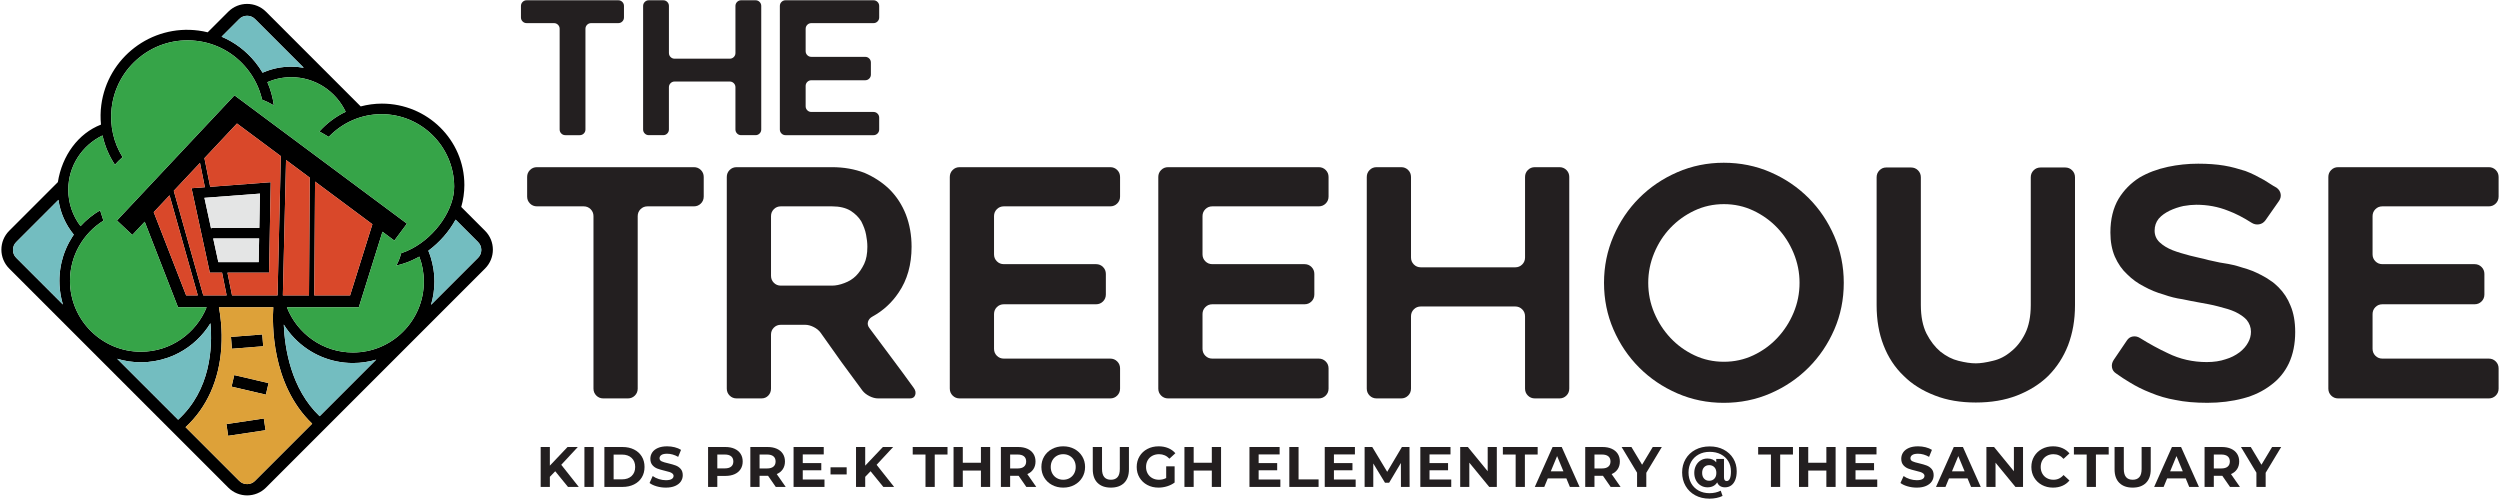 <?xml version="1.0" encoding="UTF-8"?>
<svg id="Layer_1" data-name="Layer 1" xmlns="http://www.w3.org/2000/svg" width="1800" height="359.246" viewBox="0 0 1800 359.246">
  <defs>
    <style>
      .cls-1 {
        fill: #d9482a;
      }

      .cls-1, .cls-2, .cls-3, .cls-4, .cls-5, .cls-6, .cls-7 {
        stroke-width: 0px;
      }

      .cls-2 {
        fill: #000;
      }

      .cls-3 {
        fill: #73bdc0;
      }

      .cls-4 {
        fill: #dda139;
      }

      .cls-5 {
        fill: #36a448;
      }

      .cls-6 {
        fill: #231f20;
      }

      .cls-7 {
        fill: #e4e5e5;
      }
    </style>
  </defs>
  <path class="cls-2" d="M344.184,185.639l-33.852,33.848c1.578-5.307,2.442-10.925,2.442-16.745,0-1.014-.027-2.018-.075-3.019-.102-2.001-.307-3.972-.601-5.915-.444-2.91-1.103-5.751-1.96-8.507-.509-1.629-1.096-3.221-1.735-4.785,8.19-6.038,15.007-13.9,19.631-22.39l16.151,16.147c1.513,1.52,2.35,3.538,2.35,5.683,0,2.148-.837,4.167-2.35,5.683M226.28,212.678l.553-81.945,41.29,30.72-16.048,51.225h-25.795ZM254.124,253.787c-21.622,0-40.139-13.524-47.564-32.557h51.795l17.032-54.371,8.538,6.356,9.078-12.196-124.175-92.386-84.626,90.121,11.079,10.403,8.914-9.494,23.982,61.566h20.604c-7.561,18.746-25.928,32.018-47.356,32.018-28.145,0-51.044-22.899-51.044-51.047,0-18.258,9.638-34.299,24.094-43.322l-2.391-7.449c-5.273,3.053-10.01,6.916-14.078,11.397l-.048-.055c-5.522-7.274-8.804-16.332-8.804-26.147,0-17.216,10.092-32.117,24.668-39.101,1.629,7.541,4.658,14.682,8.924,21.106,1.711-1.95,3.555-3.781,5.512-5.478-6.404-10.259-9.276-22.472-7.913-35.003,1.585-14.614,8.77-27.735,20.228-36.946,11.462-9.211,25.823-13.405,40.436-11.817,14.614,1.588,27.732,8.774,36.943,20.232,5.294,6.585,8.921,14.129,10.755,22.127,2.944,1.154,5.779,2.538,8.463,4.15-.758-5.785-2.326-11.41-4.652-16.752,5.266-2.281,11.069-3.552,17.168-3.552,17.298,0,32.257,10.191,39.2,24.887-7.192,3.446-13.634,8.292-18.931,14.211.806.441,1.615.874,2.421,1.329,1.458.833,2.903,1.68,4.32,2.548,9.58-10.072,23.063-16.284,37.691-16.359.099-.003.188-.003.283-.003,28.732,0,52.192,23.302,52.342,52.072.085,16.315-13.005,35.549-30.45,44.743-2.534,1.335-5.116,2.435-7.732,3.316-.779,3.104-1.94,6.083-3.525,8.897,5.034-1.127,9.986-2.954,14.802-5.492.601-.314,1.195-.642,1.786-.98,2.114,5.598,3.279,11.656,3.279,17.985,0,28.145-22.899,51.044-51.051,51.044M203.651,212.678l2.295-97.484,17.107,12.729-.574,84.756h-18.828ZM230.153,299.671c-20.642-19.672-25.129-48.852-25.843-65.989,4.375,7.025,10.181,13.063,17.028,17.691,3.122,2.107,6.455,3.921,9.962,5.406,7.015,2.968,14.73,4.607,22.827,4.607,5.82,0,11.438-.857,16.745-2.438l-40.72,40.723ZM183.613,346.203c-1.513,1.52-3.535,2.357-5.683,2.357-2.145,0-4.16-.837-5.683-2.357l-38.643-38.643c15.307-14.129,24.211-33.865,25.754-57.301.847-12.869-.693-23.589-1.732-29.029h39.149c-.727,10.816-1.735,55.429,27.998,83.82l-41.16,41.154ZM193.719,196.336l1.199-65.152-43.585,3.32-4.15-20.621,23.442-24.965,31.584,23.497-2.363,100.264h-32.786l-3.289-16.342h29.948ZM152.084,164.093v.997l-4.904-22.646,39.989-3.043-.454,24.692h-34.63ZM186.574,171.692l-.314,17.049h-29.053l-3.695-17.049h33.063ZM142.412,212.681h-8.391l-23.34-59.924,11.393-12.131,20.338,72.055ZM125.114,137.389l18.876-20.109,3.528,17.517-9.607.731,13.169,60.808h8.818l3.285,16.342h-16.823l-21.246-75.289ZM128.246,302.198l-43.886-43.882c5.403,1.639,11.13,2.531,17.066,2.531,6.745,0,13.214-1.151,19.245-3.248.895-.311,1.779-.642,2.657-.994.393-.161.789-.314,1.175-.478,1.407-.605,2.787-1.26,4.132-1.967,9.433-4.949,17.349-12.387,22.882-21.444,1.544,17.377.212,48.018-23.271,69.483M49.644,174.673c-.277.519-.546,1.045-.806,1.574-.072.137-.137.277-.208.413-.232.488-.461.98-.69,1.475-.065.157-.14.314-.205.471-.219.488-.423.98-.625,1.475-.065.157-.13.318-.195.478-.205.512-.403,1.028-.587,1.551-.051.137-.109.277-.154.417-.215.601-.42,1.209-.615,1.82-.021.055-.044.109-.061.164-.427,1.356-.803,2.732-1.137,4.126-.038.171-.075.345-.116.519-.113.505-.225,1.014-.324,1.527-.051.239-.092.482-.137.721-.082.451-.164.905-.239,1.359-.041.266-.082.536-.123.806-.061.434-.126.864-.181,1.301-.031.283-.065.567-.096.85-.051.434-.089.867-.133,1.301-.017.283-.051.567-.072.854-.027.458-.058.922-.079,1.387-.01.26-.027.516-.041.775-.024.652-.031,1.308-.034,1.964,0,.068-.003.133-.003.198,0,.984.031,1.957.079,2.927.01.249.031.502.044.751.051.878.126,1.752.219,2.619.01.109.021.219.027.324.106.895.229,1.779.369,2.66.055.318.109.632.164.946.12.7.256,1.393.403,2.08.065.307.13.615.201.919.178.751.362,1.496.567,2.234.089.338.191.676.287,1.011.061.198.109.396.171.594l-33.623-33.626c-3.135-3.132-3.135-8.231,0-11.366l30.389-30.389c1.332,9.358,5.208,17.889,10.908,24.883l-.003.007.075.089c.024.027.044.058.065.085-.024.038-.048.075-.079.113-.369.546-.738,1.1-1.093,1.656-.007.01-.014.02-.017.027-.758,1.192-1.475,2.415-2.152,3.661-.044.089-.092.178-.14.266M172.251,13.71c1.568-1.564,3.624-2.35,5.68-2.35,2.059,0,4.115.786,5.683,2.35l35.095,35.092c-2.934-.523-5.939-.813-9.02-.813-7.032,0-13.733,1.428-19.825,4.003-.273.116-.533.242-.799.362-1.537-2.596-3.262-5.102-5.184-7.496-6.588-8.19-14.928-14.457-24.334-18.439l12.705-12.708ZM349.242,166.159l-17.148-17.148c1.428-5.037,2.251-10.324,2.251-15.809,0-32.363-26.601-58.599-59.418-58.599-5.273,0-10.355.745-15.225,2.015L191.53,8.447c-7.507-7.507-19.679-7.507-27.185,0l-14.812,14.808c-2.141-.519-4.324-.943-6.557-1.24-34.152-4.535-65.521,19.48-70.053,53.636-.635,4.771-.656,9.47-.225,14.067-16.301,6.301-28.012,22.226-31.038,41.41L6.633,166.159c-7.51,7.507-7.51,19.679,0,27.185l157.712,157.712c7.507,7.507,19.679,7.507,27.185,0l157.712-157.712c7.507-7.507,7.507-19.679,0-27.185"/>
  <polygon class="cls-2" points="189.503 249.309 189.161 245.047 188.82 240.788 166.303 242.581 166.98 251.102 189.503 249.309"/>
  <polygon class="cls-2" points="189.94 301.299 163.014 305.336 164.281 313.792 191.207 309.752 190.572 305.524 189.94 301.299"/>
  <polygon class="cls-2" points="167.686 274.216 166.712 278.379 191.425 284.161 192.398 279.998 193.372 275.835 168.663 270.053 167.686 274.216"/>
  <g>
    <path class="cls-5" d="M238.164,56.688c-1.356-.915-2.756-1.766-4.197-2.551,1.441.786,2.841,1.636,4.197,2.551"/>
    <path class="cls-5" d="M243.883,61.193c.717.652,1.417,1.318,2.097,2.012-.68-.69-1.38-1.359-2.097-2.012"/>
    <path class="cls-5" d="M241.209,58.926c.734.581,1.455,1.182,2.155,1.803-.7-.622-1.421-1.223-2.155-1.803"/>
    <path class="cls-5" d="M254.519,74.78c.502.932.987,1.882,1.434,2.848-.447-.967-.932-1.913-1.434-2.848"/>
    <path class="cls-5" d="M246.341,63.579c.717.745,1.417,1.503,2.083,2.288-.669-.785-1.366-1.544-2.083-2.288"/>
    <path class="cls-5" d="M240.61,58.466c-.215-.164-.427-.338-.645-.499-.591-.437-1.192-.867-1.8-1.281.837.567,1.646,1.168,2.445,1.779"/>
    <path class="cls-5" d="M250.642,68.646c-.666-.898-1.363-1.769-2.087-2.619,1.414,1.667,2.715,3.429,3.907,5.273-.584-.902-1.182-1.793-1.82-2.654"/>
    <path class="cls-5" d="M252.818,71.866c.454.724.888,1.462,1.308,2.206-.42-.748-.854-1.482-1.308-2.206"/>
    <path class="cls-5" d="M240.61,58.466c.201.154.403.304.598.461-.195-.157-.396-.307-.598-.461"/>
    <path class="cls-5" d="M254.126,74.074c.133.236.266.468.393.707-.126-.239-.26-.471-.393-.707"/>
    <path class="cls-5" d="M248.426,65.869c.044.051.085.106.13.157-.044-.051-.085-.106-.13-.157"/>
    <path class="cls-5" d="M243.363,60.728c.174.154.348.307.519.464-.171-.157-.345-.311-.519-.464"/>
    <path class="cls-5" d="M252.462,71.299c.123.188.236.379.355.567-.12-.188-.232-.379-.355-.567"/>
    <path class="cls-5" d="M245.979,63.203c.123.123.242.249.362.376-.12-.126-.239-.253-.362-.376"/>
    <path class="cls-5" d="M72.648,89.7c-1.711.724-3.374,1.54-4.979,2.438,1.605-.898,3.268-1.714,4.979-2.438"/>
    <path class="cls-5" d="M58.24,98.924c1.206-1.096,2.466-2.135,3.77-3.111-1.305.977-2.565,2.015-3.77,3.111"/>
    <path class="cls-5" d="M151.517,232.715h0c-5.533,9.057-13.449,16.496-22.882,21.444,9.433-4.949,17.349-12.387,22.882-21.444"/>
    <path class="cls-5" d="M42.861,205.126c-.048-.97-.079-1.943-.079-2.927,0-.065.003-.13.003-.198,0,.068-.003.133-.003.198,0,.984.031,1.957.079,2.927"/>
    <path class="cls-5" d="M45.143,218.672c.058.198.109.396.167.594"/>
    <path class="cls-5" d="M53.049,169.063c.058-.085.12-.167.178-.253-.034.048-.068.092-.102.137-.024.038-.048.079-.075.116"/>
    <path class="cls-5" d="M44.291,215.425c.174.751.362,1.496.567,2.237-.205-.741-.393-1.486-.567-2.237"/>
    <path class="cls-5" d="M43.683,212.429c.123.697.26,1.39.406,2.08-.147-.69-.283-1.383-.406-2.08"/>
    <path class="cls-5" d="M43.243,194.869c-.034.283-.072.567-.102.854.031-.287.068-.57.102-.854"/>
    <path class="cls-5" d="M44.362,188.638c-.041.171-.075.345-.116.516.041-.171.075-.345.116-.516"/>
    <path class="cls-5" d="M45.556,184.347c-.017.055-.038.109-.055.167.017-.058.038-.113.055-.167"/>
    <path class="cls-5" d="M42.861,199.261c-.01.26-.031.516-.038.779.007-.263.027-.519.038-.779"/>
    <path class="cls-5" d="M47.109,180.082c-.065.161-.133.318-.195.478.061-.161.13-.318.195-.478"/>
    <path class="cls-5" d="M46.325,182.11c-.051.14-.106.277-.154.417.048-.14.102-.277.154-.417"/>
    <path class="cls-5" d="M43.015,197.023c-.024.283-.051.567-.072.85.02-.283.048-.567.072-.85"/>
    <path class="cls-5" d="M43.917,190.685c-.048.239-.089.478-.137.717.048-.239.089-.478.137-.717"/>
    <path class="cls-5" d="M43.543,192.762c-.044.27-.082.54-.123.809.041-.27.079-.54.123-.809"/>
    <path class="cls-5" d="M51.95,170.719c-.003.01-.01.017-.017.027.007-.01.014-.017.017-.027"/>
    <path class="cls-5" d="M48.835,176.246c-.068.137-.133.277-.202.413.068-.137.133-.277.202-.413"/>
    <path class="cls-5" d="M49.785,174.405c-.048.089-.092.178-.14.266.048-.089.092-.178.14-.266"/>
    <path class="cls-5" d="M55.754,165.438c-.154.195-.311.383-.464.577.154-.195.311-.386.464-.577"/>
    <path class="cls-5" d="M42.905,205.877c.055.878.126,1.752.215,2.619-.089-.867-.161-1.742-.215-2.619"/>
    <path class="cls-5" d="M43.153,208.822c.102.895.229,1.779.369,2.66-.14-.881-.266-1.766-.369-2.66"/>
    <path class="cls-5" d="M47.943,178.137c-.072.157-.14.314-.212.471.072-.157.14-.314.212-.471"/>
    <path class="cls-5" d="M57.676,163.168c-.659.741-1.298,1.499-1.923,2.271.622-.775,1.264-1.53,1.923-2.271"/>
    <path class="cls-5" d="M55.288,166.017c-.714.908-1.4,1.841-2.063,2.794.663-.953,1.352-1.882,2.063-2.794"/>
    <path class="cls-5" d="M51.933,170.746c-.758,1.192-1.475,2.411-2.148,3.658.673-1.247,1.39-2.466,2.148-3.658"/>
    <path class="cls-5" d="M44.247,189.155c-.116.509-.225,1.018-.331,1.53.106-.512.215-1.021.331-1.53"/>
    <path class="cls-5" d="M46.914,180.559c-.205.512-.4,1.031-.587,1.551.188-.519.383-1.038.587-1.551"/>
    <path class="cls-5" d="M43.122,208.498c.01.109.02.215.031.324-.01-.109-.02-.215-.031-.324"/>
    <path class="cls-5" d="M46.172,182.526c-.215.601-.42,1.209-.615,1.82.195-.611.4-1.219.615-1.82"/>
    <path class="cls-5" d="M48.633,176.661c-.236.488-.468.98-.69,1.475.222-.495.454-.987.69-1.475"/>
    <path class="cls-5" d="M47.733,178.607c-.215.488-.423.98-.625,1.475.202-.495.41-.987.625-1.475"/>
    <path class="cls-5" d="M53.049,169.063c-.376.546-.741,1.096-1.1,1.656.359-.56.727-1.11,1.1-1.656"/>
    <path class="cls-5" d="M49.645,174.671c-.277.519-.55,1.045-.809,1.574.26-.529.533-1.052.809-1.574"/>
    <path class="cls-5" d="M42.823,200.038c-.024.652-.038,1.308-.038,1.964,0-.656.014-1.311.038-1.964"/>
    <path class="cls-5" d="M42.861,205.126c.014.253.027.502.044.751-.017-.249-.031-.499-.044-.751"/>
    <path class="cls-5" d="M43.782,191.403c-.082.451-.164.905-.239,1.359.075-.454.157-.908.239-1.359"/>
    <path class="cls-5" d="M45.501,184.513c-.427,1.352-.809,2.729-1.137,4.126.328-1.397.71-2.773,1.137-4.126"/>
    <path class="cls-5" d="M43.42,193.57c-.065.43-.123.864-.178,1.301.055-.437.113-.871.178-1.301"/>
    <path class="cls-5" d="M43.142,195.722c-.048.43-.089.867-.126,1.301.038-.434.079-.871.126-1.301"/>
    <path class="cls-5" d="M44.856,217.661c.092.338.188.673.287,1.011-.099-.338-.195-.673-.287-1.011"/>
    <path class="cls-5" d="M44.091,214.509c.065.307.13.611.202.915-.072-.304-.137-.611-.202-.915"/>
    <path class="cls-5" d="M43.524,211.482c.051.318.106.632.161.946-.055-.314-.109-.628-.161-.946"/>
    <path class="cls-5" d="M42.943,197.874c-.034.461-.058.922-.082,1.387.024-.464.048-.926.082-1.387"/>
    <path class="cls-3" d="M183.878,44.857c1.923,2.394,3.651,4.901,5.184,7.496.266-.12.529-.246.799-.362,6.093-2.575,12.793-4.003,19.825-4.003,3.081,0,6.089.29,9.023.813l-35.095-35.092c-1.568-1.564-3.624-2.35-5.683-2.35-2.056,0-4.115.785-5.683,2.35l-12.705,12.708c9.409,3.982,17.749,10.249,24.334,18.439"/>
    <path class="cls-5" d="M50.381,202.199c0,28.148,22.899,51.047,51.047,51.047,21.424,0,39.791-13.272,47.352-32.018h-20.601l-23.985-61.566-8.914,9.494-11.079-10.403,84.626-90.121,124.175,92.386-9.074,12.196-8.541-6.356-17.032,54.371h-51.795c7.425,19.033,25.942,32.557,47.567,32.557,28.148,0,51.047-22.899,51.047-51.044,0-6.328-1.165-12.387-3.279-17.985-.591.338-1.185.666-1.786.98-4.815,2.538-9.768,4.365-14.802,5.492,1.585-2.814,2.749-5.792,3.525-8.897,2.616-.881,5.201-1.981,7.732-3.316,17.445-9.194,30.536-28.428,30.45-44.743-.15-28.77-23.61-52.072-52.342-52.072-.096,0-.184,0-.28.003-14.631.075-28.114,6.287-37.694,16.359-1.417-.867-2.859-1.714-4.32-2.548-.806-.454-1.615-.888-2.421-1.329,5.297-5.919,11.738-10.765,18.931-14.211-6.943-14.696-21.902-24.887-39.2-24.887-6.1,0-11.902,1.27-17.168,3.552,2.329,5.341,3.897,10.966,4.652,16.752-2.681-1.612-5.516-2.995-8.463-4.15-1.834-7.998-5.461-15.543-10.755-22.127-9.207-11.458-22.329-18.644-36.943-20.232-14.614-1.588-28.975,2.606-40.433,11.817-11.458,9.211-18.644,22.332-20.232,36.946-1.363,12.531,1.513,24.743,7.917,35.003-1.96,1.697-3.805,3.528-5.516,5.478-4.266-6.424-7.292-13.565-8.921-21.106-14.58,6.984-24.672,21.885-24.672,39.101,0,9.832,3.292,18.903,8.832,26.181-.109.116-.205.246-.311.362,4.139-4.631,8.999-8.603,14.409-11.738l2.391,7.449c-14.453,9.023-24.094,25.064-24.094,43.322"/>
    <path class="cls-4" d="M196.778,221.229h-39.152c1.042,5.44,2.582,16.161,1.735,29.029-1.544,23.435-10.447,43.172-25.754,57.301l38.643,38.643c1.52,1.52,3.538,2.357,5.683,2.357,2.148,0,4.167-.837,5.683-2.357l41.157-41.154c-29.733-28.391-28.726-73.004-27.995-83.82M188.821,240.788l.342,4.259.342,4.262-22.523,1.793-.676-8.521,22.517-1.793ZM164.282,313.792l-1.267-8.456,26.926-4.037.632,4.225.635,4.228-26.926,4.04ZM192.4,279.998l-.973,4.163-24.713-5.782.973-4.163.977-4.163,24.709,5.782-.973,4.163Z"/>
    <path class="cls-3" d="M328.032,158.126c-4.624,8.49-11.438,16.352-19.631,22.39.642,1.564,1.229,3.156,1.735,4.785.857,2.756,1.516,5.598,1.96,8.507.297,1.943.499,3.914.601,5.915.051,1.001.075,2.005.075,3.019,0,5.82-.861,11.438-2.438,16.745l33.848-33.848c1.516-1.516,2.35-3.535,2.35-5.683,0-2.145-.833-4.163-2.35-5.683l-16.151-16.147Z"/>
    <path class="cls-3" d="M231.3,256.778c-3.507-1.486-6.841-3.299-9.962-5.406-6.848-4.628-12.653-10.666-17.028-17.691.714,17.138,5.201,46.317,25.843,65.989l40.72-40.723c-5.307,1.581-10.925,2.438-16.745,2.438-8.098,0-15.813-1.639-22.827-4.607"/>
    <path class="cls-3" d="M151.517,232.715c-5.533,9.057-13.449,16.496-22.882,21.444-1.346.707-2.725,1.363-4.132,1.967-.386.164-.782.318-1.175.478-.878.352-1.762.683-2.657.994-6.031,2.097-12.5,3.248-19.245,3.248-5.936,0-11.663-.891-17.066-2.531l43.886,43.882c23.483-21.465,24.815-52.106,23.271-69.483"/>
  </g>
  <polygon class="cls-1" points="226.832 130.733 226.279 212.679 252.074 212.679 268.122 161.453 226.832 130.733"/>
  <polygon class="cls-1" points="205.946 115.193 203.651 212.678 222.479 212.678 223.053 127.922 205.946 115.193"/>
  <polygon class="cls-1" points="199.847 212.68 202.21 112.415 170.626 88.918 147.184 113.884 151.334 134.505 194.919 131.185 193.72 196.338 163.772 196.338 167.061 212.68 199.847 212.68"/>
  <polygon class="cls-1" points="163.185 212.68 159.896 196.338 151.078 196.338 137.909 135.529 147.516 134.799 143.992 117.282 125.112 137.391 146.358 212.68 163.185 212.68"/>
  <polygon class="cls-1" points="110.681 152.757 134.02 212.681 142.412 212.681 122.074 140.626 110.681 152.757"/>
  <polygon class="cls-7" points="186.573 171.691 153.514 171.691 157.205 188.74 186.259 188.74 186.573 171.691"/>
  <polygon class="cls-7" points="152.084 164.091 186.714 164.091 187.169 139.399 147.18 142.442 152.084 165.089 152.084 164.091"/>
  <path class="cls-3" d="M42.078,143.884l-30.389,30.389c-3.135,3.135-3.135,8.234,0,11.366l33.623,33.626c-.061-.198-.109-.396-.171-.594-.096-.335-.195-.673-.287-1.011-.202-.738-.389-1.482-.564-2.234-.072-.304-.137-.611-.202-.919-.147-.686-.283-1.38-.406-2.08-.055-.314-.109-.628-.161-.946-.14-.881-.266-1.766-.369-2.66-.01-.106-.02-.215-.031-.324-.092-.867-.164-1.742-.219-2.619-.014-.249-.031-.502-.044-.751-.044-.97-.079-1.943-.079-2.927,0-.065.003-.13.003-.198.003-.656.014-1.311.038-1.964.01-.26.027-.516.038-.775.024-.464.051-.929.082-1.387.02-.287.051-.57.072-.854.041-.434.082-.867.13-1.301.031-.283.065-.567.099-.85.055-.437.116-.867.178-1.301.041-.27.082-.54.123-.806.075-.454.157-.908.239-1.359.044-.239.089-.482.137-.721.102-.512.212-1.021.328-1.527.038-.174.075-.348.116-.519.331-1.393.71-2.77,1.137-4.126.017-.055.038-.109.058-.164.195-.611.4-1.219.615-1.82.048-.14.102-.28.154-.417.188-.523.383-1.038.587-1.551.065-.161.13-.321.195-.478.202-.495.41-.987.625-1.475.068-.157.14-.314.208-.471.225-.495.454-.987.69-1.475.068-.137.133-.277.205-.413.26-.529.533-1.055.809-1.574.044-.089.092-.178.14-.266.673-1.247,1.39-2.469,2.148-3.661.003-.007.01-.017.017-.027.355-.557.724-1.11,1.096-1.656.027-.038.051-.075.079-.113-5.779-7.029-9.703-15.628-11.048-25.064"/>
  <g>
    <path class="cls-6" d="M445.14,16.652h-19.501c-1.151,0-2.125.397-2.918,1.194-.797.794-1.194,1.768-1.194,2.918v72.44c0,1.151-.4,2.121-1.194,2.918-.797.797-1.771,1.194-2.922,1.194h-10.349c-1.147,0-2.121-.397-2.918-1.194-.794-.797-1.194-1.768-1.194-2.918V20.764c0-1.151-.397-2.125-1.194-2.918-.794-.797-1.771-1.194-2.918-1.194h-19.634c-1.151,0-2.125-.4-2.922-1.194-.794-.797-1.194-1.771-1.194-2.922V4.312c0-1.147.4-2.125,1.194-2.918.797-.797,1.771-1.194,2.922-1.194h65.937c1.151,0,2.125.397,2.922,1.194.794.794,1.194,1.771,1.194,2.918v8.225c0,1.151-.4,2.125-1.194,2.922-.797.794-1.771,1.194-2.922,1.194Z"/>
    <path class="cls-6" d="M548.097,4.312v88.893c0,1.151-.4,2.121-1.194,2.918-.797.797-1.771,1.194-2.922,1.194h-10.346c-1.151,0-2.125-.397-2.922-1.194-.794-.797-1.194-1.768-1.194-2.918v-30.384c0-1.147-.397-2.121-1.194-2.918-.794-.797-1.768-1.194-2.918-1.194h-39.669c-1.151,0-2.125.397-2.918,1.194-.797.797-1.194,1.771-1.194,2.918v30.384c0,1.151-.4,2.121-1.194,2.918-.797.797-1.771,1.194-2.922,1.194h-10.346c-1.151,0-2.125-.397-2.922-1.194-.794-.797-1.194-1.768-1.194-2.918V4.312c0-1.147.4-2.125,1.194-2.918.797-.797,1.771-1.194,2.922-1.194h10.346c1.151,0,2.125.397,2.922,1.194.794.794,1.194,1.771,1.194,2.918v33.832c0,1.151.397,2.121,1.194,2.918.794.797,1.768,1.194,2.918,1.194h39.669c1.151,0,2.125-.397,2.918-1.194.797-.797,1.194-1.768,1.194-2.918V4.312c0-1.147.4-2.125,1.194-2.918.797-.797,1.771-1.194,2.922-1.194h10.346c1.151,0,2.125.397,2.922,1.194.794.794,1.194,1.771,1.194,2.918Z"/>
    <path class="cls-6" d="M580.068,20.764v16.052c0,1.151.4,2.125,1.194,2.918.797.797,1.771,1.194,2.922,1.194h38.738c1.151,0,2.125.4,2.922,1.194.794.797,1.194,1.771,1.194,2.922v8.621c0,1.151-.4,2.125-1.194,2.918-.797.797-1.771,1.194-2.922,1.194h-38.738c-1.151,0-2.125.4-2.922,1.194-.794.797-1.194,1.771-1.194,2.922v14.591c0,1.151.4,2.125,1.194,2.922.797.794,1.771,1.194,2.922,1.194h44.712c1.147,0,2.121.397,2.918,1.194.794.794,1.194,1.771,1.194,2.918v8.491c0,1.151-.4,2.121-1.194,2.918-.797.797-1.771,1.194-2.918,1.194h-63.289c-1.151,0-2.121-.397-2.918-1.194-.794-.797-1.194-1.768-1.194-2.918V4.312c0-1.147.4-2.125,1.194-2.918.797-.797,1.768-1.194,2.918-1.194h63.289c1.147,0,2.121.397,2.918,1.194.794.794,1.194,1.771,1.194,2.918v8.225c0,1.151-.4,2.125-1.194,2.922-.797.794-1.771,1.194-2.918,1.194h-44.712c-1.151,0-2.125.397-2.922,1.194-.794.794-1.194,1.768-1.194,2.918Z"/>
  </g>
  <g>
    <path class="cls-6" d="M499.633,148.569h-33.435c-1.971,0-3.639.68-5.003,2.044s-2.048,3.035-2.048,5.006v124.182c0,1.971-.68,3.639-2.048,5.003-1.364,1.364-3.035,2.048-5.003,2.048h-17.74c-1.974,0-3.639-.684-5.003-2.048-1.367-1.364-2.048-3.032-2.048-5.003v-124.182c0-1.971-.684-3.642-2.048-5.006s-3.035-2.044-5.003-2.044h-33.662c-1.971,0-3.639-.684-5.003-2.048-1.367-1.364-2.048-3.032-2.048-5.003v-14.105c0-1.968.68-3.639,2.048-5.003,1.364-1.364,3.032-2.048,5.003-2.048h113.04c1.968,0,3.639.684,5.003,2.048s2.048,3.035,2.048,5.003v14.105c0,1.971-.684,3.639-2.048,5.003s-3.035,2.048-5.003,2.048Z"/>
    <path class="cls-6" d="M548.304,286.852h-17.967c-1.974,0-3.639-.684-5.003-2.048-1.367-1.364-2.048-3.032-2.048-5.003V127.414c0-1.968.68-3.639,2.048-5.003,1.364-1.364,3.028-2.048,5.003-2.048h68.688c8.488,0,16.296,1.367,23.426,4.096,6.971,3.035,12.964,6.977,17.967,11.827,2.578,2.581,4.853,5.383,6.824,8.415,1.968,3.035,3.639,6.293,5.003,9.782,2.732,7.127,4.096,14.862,4.096,23.196,0,12.891-3.112,23.883-9.325,32.982-4.856,7.277-11.146,13.041-18.877,17.286-1.671.907-2.732,2.158-3.185,3.752-.454,1.591-.08,3.148,1.137,4.663,5.606,7.584,10.953,14.748,16.036,21.492,5.076,6.75,10.346,13.914,15.805,21.495,1.214,1.668,1.554,3.335,1.024,5.003-.534,1.671-1.784,2.501-3.752,2.501h-22.973c-1.971,0-4.019-.53-6.14-1.591-2.125-1.061-3.792-2.351-5.003-3.869-2.581-3.485-5.12-6.937-7.621-10.349-2.501-3.409-5.043-6.857-7.618-10.346l-15.012-21.155c-1.217-1.664-2.882-3.028-5.006-4.092-2.125-1.061-4.172-1.591-6.14-1.591h-17.513c-1.971,0-3.639.68-5.003,2.044-1.364,1.367-2.048,3.035-2.048,5.006v38.892c0,1.971-.647,3.639-1.934,5.003s-2.918,2.048-4.889,2.048ZM562.178,205.654h36.847c2.728,0,5.686-.604,8.868-1.818,3.335-1.211,6.143-2.958,8.418-5.233,2.271-2.275,4.242-5.153,5.913-8.641,1.511-3.185,2.275-7.277,2.275-12.284,0-2.728-.307-5.606-.911-8.641-.307-1.668-.76-3.299-1.364-4.889-.61-1.591-1.291-3.145-2.048-4.663-1.821-3.032-4.399-5.61-7.734-7.734-3.489-2.121-7.961-3.182-13.417-3.182h-36.847c-1.971,0-3.639.68-5.003,2.044s-2.048,3.035-2.048,5.006v42.984c0,1.974.684,3.642,2.048,5.006s3.032,2.044,5.003,2.044Z"/>
    <path class="cls-6" d="M715.7,155.619v27.519c0,1.974.68,3.639,2.044,5.003,1.367,1.367,3.032,2.048,5.006,2.048h66.414c1.968,0,3.639.684,5.003,2.048s2.048,3.035,2.048,5.003v14.785c0,1.971-.684,3.639-2.048,5.003s-3.035,2.048-5.003,2.048h-66.414c-1.974,0-3.639.684-5.006,2.048-1.364,1.364-2.044,3.035-2.044,5.003v25.017c0,1.974.68,3.642,2.044,5.006,1.367,1.364,3.032,2.044,5.006,2.044h76.646c1.971,0,3.639.684,5.006,2.048,1.364,1.364,2.044,3.035,2.044,5.003v14.558c0,1.971-.68,3.639-2.044,5.003-1.367,1.364-3.035,2.048-5.006,2.048h-108.49c-1.971,0-3.639-.684-5.003-2.048s-2.048-3.032-2.048-5.003V127.414c0-1.968.684-3.639,2.048-5.003s3.032-2.048,5.003-2.048h108.49c1.971,0,3.639.684,5.006,2.048,1.364,1.364,2.044,3.035,2.044,5.003v14.105c0,1.971-.68,3.639-2.044,5.003-1.367,1.364-3.035,2.048-5.006,2.048h-76.646c-1.974,0-3.639.68-5.006,2.044-1.364,1.364-2.044,3.035-2.044,5.006Z"/>
    <path class="cls-6" d="M865.811,155.619v27.519c0,1.974.684,3.639,2.048,5.003,1.364,1.367,3.032,2.048,5.003,2.048h66.414c1.968,0,3.639.684,5.003,2.048s2.048,3.035,2.048,5.003v14.785c0,1.971-.684,3.639-2.048,5.003s-3.035,2.048-5.003,2.048h-66.414c-1.971,0-3.639.684-5.003,2.048s-2.048,3.035-2.048,5.003v25.017c0,1.974.684,3.642,2.048,5.006s3.032,2.044,5.003,2.044h76.649c1.968,0,3.639.684,5.003,2.048s2.048,3.035,2.048,5.003v14.558c0,1.971-.684,3.639-2.048,5.003s-3.035,2.048-5.003,2.048h-108.49c-1.974,0-3.639-.684-5.003-2.048-1.367-1.364-2.048-3.032-2.048-5.003V127.414c0-1.968.68-3.639,2.048-5.003,1.364-1.364,3.028-2.048,5.003-2.048h108.49c1.968,0,3.639.684,5.003,2.048s2.048,3.035,2.048,5.003v14.105c0,1.971-.684,3.639-2.048,5.003s-3.035,2.048-5.003,2.048h-76.649c-1.971,0-3.639.68-5.003,2.044s-2.048,3.035-2.048,5.006Z"/>
    <path class="cls-6" d="M1129.871,127.414v152.388c0,1.971-.684,3.639-2.048,5.003-1.364,1.364-3.035,2.048-5.003,2.048h-17.74c-1.974,0-3.639-.684-5.006-2.048-1.364-1.364-2.044-3.032-2.044-5.003v-52.086c0-1.968-.684-3.639-2.048-5.003-1.364-1.364-3.035-2.048-5.003-2.048h-68.008c-1.971,0-3.639.684-5.003,2.048s-2.048,3.035-2.048,5.003v52.086c0,1.971-.68,3.639-2.044,5.003-1.367,1.364-3.035,2.048-5.006,2.048h-17.74c-1.971,0-3.639-.684-5.003-2.048s-2.048-3.032-2.048-5.003V127.414c0-1.968.684-3.639,2.048-5.003s3.032-2.048,5.003-2.048h17.74c1.971,0,3.639.684,5.006,2.048,1.364,1.364,2.044,3.035,2.044,5.003v57.999c0,1.971.684,3.639,2.048,5.003,1.364,1.367,3.032,2.048,5.003,2.048h68.008c1.968,0,3.639-.68,5.003-2.048,1.364-1.364,2.048-3.032,2.048-5.003v-57.999c0-1.968.68-3.639,2.044-5.003,1.367-1.364,3.032-2.048,5.006-2.048h17.74c1.968,0,3.639.684,5.003,2.048,1.364,1.364,2.048,3.035,2.048,5.003Z"/>
    <path class="cls-6" d="M1241.086,290.038c-11.827,0-22.969-2.275-33.432-6.824-10.462-4.549-19.601-10.726-27.409-18.537-7.811-7.808-13.988-16.946-18.537-27.405-4.546-10.462-6.82-21.682-6.82-33.662,0-11.827,2.275-23.009,6.82-33.549,4.549-10.536,10.726-19.711,18.537-27.522,7.808-7.808,16.946-13.988,27.409-18.534,10.462-4.549,21.605-6.824,33.432-6.824,11.977,0,23.2,2.275,33.662,6.824,10.462,4.546,19.598,10.726,27.409,18.534,7.808,7.811,13.988,16.986,18.537,27.522,4.549,10.539,6.82,21.722,6.82,33.549,0,11.98-2.271,23.2-6.82,33.662-4.549,10.459-10.729,19.598-18.537,27.405-7.811,7.811-16.946,13.988-27.409,18.537-10.462,4.549-21.685,6.824-33.662,6.824ZM1241.203,146.975c-7.568,0-14.641,1.558-21.225,4.663-6.58,3.112-12.33,7.244-17.25,12.397-4.919,5.156-8.815,11.183-11.69,18.08-2.875,6.904-4.309,14.068-4.309,21.495,0,7.584,1.434,14.782,4.309,21.605s6.77,12.85,11.69,18.083c4.919,5.23,10.669,9.402,17.25,12.507,6.584,3.112,13.658,4.663,21.225,4.663,7.561,0,14.638-1.551,21.218-4.663,6.58-3.105,12.33-7.277,17.25-12.507,4.919-5.233,8.815-11.26,11.69-18.083s4.312-14.021,4.312-21.605c0-7.427-1.437-14.591-4.312-21.495-2.875-6.897-6.77-12.924-11.69-18.08-4.919-5.153-10.669-9.285-17.25-12.397-6.58-3.105-13.658-4.663-21.218-4.663Z"/>
    <path class="cls-6" d="M1393.244,284.805c-9.095-3.485-16.603-8.188-22.516-14.101-6.367-6.063-11.223-13.417-14.555-22.062-3.339-8.488-5.006-18.117-5.006-28.883v-92.115c0-1.971.684-3.639,2.048-5.006,1.364-1.364,2.958-2.044,4.776-2.044h17.97c1.968,0,3.639.68,5.003,2.044,1.364,1.367,2.048,3.035,2.048,5.006v91.884c0,8.341,1.364,15.238,4.092,20.698,2.728,5.31,6.063,9.632,10.009,12.964,4.242,3.339,8.565,5.536,12.964,6.597,2.421.607,4.663,1.061,6.71,1.364,2.044.307,3.979.454,5.8.454,3.332,0,7.424-.604,12.28-1.818,4.699-1.061,9.018-3.258,12.964-6.597,4.096-3.185,7.508-7.504,10.236-12.964s4.092-12.357,4.092-20.698v-91.884c0-1.971.684-3.639,2.048-5.006,1.364-1.364,3.032-2.044,5.003-2.044h17.743c1.968,0,3.639.68,5.003,2.044,1.364,1.367,2.048,3.035,2.048,5.006v92.115c0,5.306-.42,10.346-1.251,15.122-.837,4.779-2.088,9.365-3.755,13.761-3.335,8.495-8.111,15.849-14.328,22.062-6.067,5.913-13.571,10.616-22.516,14.101-8.645,3.335-18.5,5.006-29.566,5.006-11.073,0-20.852-1.671-29.343-5.006Z"/>
    <path class="cls-6" d="M1521.749,259.33l9.552-14.101c1.061-1.664,2.501-2.651,4.322-2.955,1.818-.303,3.562.077,5.23,1.137,6.824,4.246,13.494,7.884,20.018,10.916,8.641,4.246,17.967,6.37,27.972,6.37,5.156,0,9.702-.684,13.648-2.048,3.639-1.061,6.974-2.728,10.009-5.003,2.728-2.125,4.776-4.472,6.14-7.051,1.364-2.425,2.048-5.006,2.048-7.734,0-3.185-1.064-6.063-3.185-8.645-1.971-2.121-4.703-4.016-8.188-5.683-1.671-.757-3.489-1.441-5.46-2.048-1.971-.604-4.172-1.211-6.594-1.821-2.275-.604-4.589-1.137-6.937-1.591-2.355-.454-4.816-.911-7.394-1.364-1.668-.303-3.489-.644-5.456-1.024-1.974-.377-4.019-.797-6.143-1.251-4.399-.604-8.948-1.741-13.644-3.412-4.856-1.364-9.479-3.258-13.874-5.686-4.549-2.275-8.645-5.23-12.284-8.872-3.639-3.332-6.594-7.578-8.868-12.734-2.125-5.006-3.185-10.766-3.185-17.286,0-9.552,1.968-17.663,5.913-24.337,3.789-6.217,8.792-11.293,15.012-15.238,5.913-3.485,12.737-6.063,20.471-7.734,7.124-1.514,14.401-2.275,21.832-2.275,6.974,0,13.194.457,18.65,1.364,2.732.457,5.346,1.024,7.848,1.708,2.501.68,4.963,1.404,7.391,2.161,2.425.911,4.776,1.931,7.051,3.068,2.275,1.137,4.472,2.315,6.597,3.525,1.514.911,2.955,1.821,4.322,2.732,1.364.911,2.878,1.818,4.549,2.728,1.664,1.214,2.648,2.728,2.955,4.549.303,1.821-.153,3.565-1.364,5.23l-9.552,13.648c-1.217,1.671-2.768,2.655-4.663,2.958-1.898.303-3.679-.077-5.346-1.137-5.913-3.789-11.523-6.67-16.829-8.645-7.131-2.878-14.785-4.319-22.973-4.319-1.364,0-2.842.077-4.436.227-1.591.153-3.222.38-4.889.68-3.489.76-6.824,1.898-10.009,3.412-1.518.76-2.918,1.594-4.206,2.501-1.291.911-2.468,1.974-3.525,3.185-1.974,2.428-2.958,5.31-2.958,8.645s1.214,6.14,3.639,8.415c2.425,2.275,5.533,4.172,9.325,5.686,1.971.76,3.982,1.441,6.03,2.044,2.044.61,4.206,1.217,6.48,1.821,2.275.607,4.509,1.137,6.71,1.591,2.195.457,4.356.991,6.48,1.594,1.668.303,3.412.68,5.233,1.137,1.818.454,3.789.834,5.913,1.137,2.121.303,4.322.72,6.597,1.251,2.275.534,4.549,1.174,6.82,1.931,1.214.307,2.465.684,3.755,1.137,1.284.457,2.535.911,3.752,1.364,1.818.764,3.902,1.748,6.253,2.958,2.351,1.214,4.359,2.428,6.027,3.639,1.214.76,2.311,1.558,3.299,2.388.984.837,1.934,1.708,2.845,2.615,3.789,3.792,6.67,8.188,8.641,13.194,2.275,5.31,3.412,11.677,3.412,19.104,0,8.495-1.518,15.999-4.549,22.516-3.035,6.37-7.357,11.6-12.964,15.695-5.763,4.399-12.434,7.584-20.014,9.552-8.038,2.121-16.603,3.185-25.701,3.185-8.795,0-16.456-.684-22.973-2.048-6.22-1.064-12.207-2.805-17.967-5.233-2.732-1.057-5.386-2.235-7.961-3.525-2.581-1.284-5.083-2.688-7.504-4.206-1.518-.911-3.035-1.854-4.549-2.845-1.518-.984-3.112-2.081-4.776-3.295-1.671-1.061-2.655-2.505-2.958-4.322-.307-1.821.073-3.562,1.137-5.233Z"/>
    <path class="cls-6" d="M1708.249,155.619v27.519c0,1.974.684,3.639,2.048,5.003,1.364,1.367,3.032,2.048,5.003,2.048h66.414c1.968,0,3.639.684,5.003,2.048,1.364,1.364,2.048,3.035,2.048,5.003v14.785c0,1.971-.684,3.639-2.048,5.003-1.364,1.364-3.035,2.048-5.003,2.048h-66.414c-1.971,0-3.639.684-5.003,2.048s-2.048,3.035-2.048,5.003v25.017c0,1.974.684,3.642,2.048,5.006s3.032,2.044,5.003,2.044h76.649c1.968,0,3.639.684,5.003,2.048,1.364,1.364,2.048,3.035,2.048,5.003v14.558c0,1.971-.684,3.639-2.048,5.003-1.364,1.364-3.035,2.048-5.003,2.048h-108.49c-1.974,0-3.639-.684-5.003-2.048-1.367-1.364-2.048-3.032-2.048-5.003V127.414c0-1.968.68-3.639,2.048-5.003,1.364-1.364,3.028-2.048,5.003-2.048h108.49c1.968,0,3.639.684,5.003,2.048,1.364,1.364,2.048,3.035,2.048,5.003v14.105c0,1.971-.684,3.639-2.048,5.003-1.364,1.364-3.035,2.048-5.003,2.048h-76.649c-1.971,0-3.639.68-5.003,2.044-1.364,1.364-2.048,3.035-2.048,5.006Z"/>
  </g>
  <g>
    <path class="cls-6" d="M399.758,339.295l-3.859,4.026v7.267h-6.614v-28.746h6.614v13.427l12.73-13.427h7.391l-11.91,12.814,12.607,15.932h-7.761l-9.198-11.293Z"/>
    <path class="cls-6" d="M420.783,321.842h6.654v28.746h-6.654v-28.746Z"/>
    <path class="cls-6" d="M435.157,321.842h13.057c3.122,0,5.88.594,8.275,1.788,2.398,1.191,4.259,2.868,5.586,5.029s1.991,4.683,1.991,7.554c0,2.875-.664,5.396-1.991,7.558-1.327,2.165-3.188,3.839-5.586,5.029-2.395,1.191-5.153,1.788-8.275,1.788h-13.057v-28.746ZM447.888,345.125c2.875,0,5.166-.8,6.877-2.401s2.568-3.772,2.568-6.51c0-2.735-.857-4.906-2.568-6.507s-4.002-2.401-6.877-2.401h-6.08v17.82h6.08Z"/>
    <path class="cls-6" d="M472.792,350.158c-2.121-.617-3.825-1.417-5.11-2.405l2.258-5.009c1.231.904,2.695,1.631,4.392,2.178s3.395.82,5.093.82c1.888,0,3.285-.28,4.189-.84s1.354-1.307,1.354-2.238c0-.684-.267-1.254-.8-1.704-.534-.454-1.217-.817-2.051-1.091-.837-.273-1.968-.574-3.389-.904-2.191-.517-3.986-1.037-5.38-1.558-1.397-.52-2.595-1.357-3.595-2.508-.997-1.147-1.498-2.681-1.498-4.599,0-1.668.45-3.182,1.354-4.536.904-1.357,2.265-2.431,4.086-3.225s4.046-1.191,6.674-1.191c1.834,0,3.629.22,5.38.657,1.751.44,3.285,1.067,4.599,1.891l-2.051,5.049c-2.658-1.504-5.313-2.258-7.968-2.258-1.861,0-3.238.3-4.129.904-.887.6-1.334,1.394-1.334,2.381,0,.984.514,1.718,1.541,2.198,1.027.477,2.595.951,4.703,1.414,2.188.52,3.982,1.041,5.38,1.561s2.595,1.344,3.592,2.465c1.001,1.124,1.501,2.641,1.501,4.559,0,1.641-.46,3.142-1.377,4.496s-2.291,2.431-4.126,3.225-4.066,1.191-6.694,1.191c-2.275,0-4.469-.31-6.594-.924Z"/>
    <path class="cls-6" d="M528.89,323.116c1.874.847,3.319,2.051,4.332,3.612,1.011,1.561,1.518,3.409,1.518,5.543,0,2.111-.507,3.952-1.518,5.526-1.014,1.574-2.458,2.778-4.332,3.612-1.878.837-4.089,1.254-6.634,1.254h-5.79v7.924h-6.654v-28.746h12.444c2.545,0,4.756.424,6.634,1.274ZM526.445,335.946c1.041-.86,1.561-2.084,1.561-3.675,0-1.614-.52-2.852-1.561-3.715-1.041-.86-2.561-1.294-4.559-1.294h-5.42v9.979h5.42c1.998,0,3.519-.43,4.559-1.294Z"/>
    <path class="cls-6" d="M558.556,350.588l-5.543-8.008h-6.12v8.008h-6.65v-28.746h12.444c2.545,0,4.756.424,6.63,1.274,1.874.847,3.319,2.051,4.332,3.612s1.521,3.409,1.521,5.543c0,2.138-.514,3.979-1.541,5.526-1.027,1.544-2.485,2.728-4.372,3.552l6.447,9.238h-7.147ZM556.872,328.556c-1.041-.86-2.558-1.294-4.556-1.294h-5.423v10.022h5.423c1.998,0,3.515-.44,4.556-1.314,1.041-.877,1.561-2.108,1.561-3.699,0-1.614-.52-2.852-1.561-3.715Z"/>
    <path class="cls-6" d="M593.629,345.248v5.34h-22.259v-28.746h21.725v5.34h-15.112v6.24h13.344v5.176h-13.344v6.65h15.645Z"/>
    <path class="cls-6" d="M597.981,336.46h11.62v5.133h-11.62v-5.133Z"/>
    <path class="cls-6" d="M626.807,339.295l-3.859,4.026v7.267h-6.614v-28.746h6.614v13.427l12.73-13.427h7.391l-11.91,12.814,12.607,15.932h-7.761l-9.198-11.293Z"/>
    <path class="cls-6" d="M666.353,327.262h-9.198v-5.42h25.051v5.42h-9.198v23.326h-6.654v-23.326Z"/>
    <path class="cls-6" d="M712.922,321.842v28.746h-6.654v-11.787h-13.057v11.787h-6.654v-28.746h6.654v11.333h13.057v-11.333h6.654Z"/>
    <path class="cls-6" d="M738.96,350.588l-5.543-8.008h-6.12v8.008h-6.654v-28.746h12.444c2.545,0,4.756.424,6.634,1.274,1.874.847,3.319,2.051,4.332,3.612,1.011,1.561,1.518,3.409,1.518,5.543,0,2.138-.514,3.979-1.541,5.526-1.024,1.544-2.481,2.728-4.372,3.552l6.447,9.238h-7.144ZM737.276,328.556c-1.041-.86-2.561-1.294-4.559-1.294h-5.42v10.022h5.42c1.998,0,3.519-.44,4.559-1.314,1.041-.877,1.561-2.108,1.561-3.699,0-1.614-.52-2.852-1.561-3.715Z"/>
    <path class="cls-6" d="M757.457,349.151c-2.395-1.287-4.269-3.058-5.626-5.316-1.354-2.261-2.031-4.799-2.031-7.621,0-2.818.677-5.356,2.031-7.618,1.357-2.258,3.232-4.029,5.626-5.316,2.398-1.287,5.086-1.931,8.071-1.931,2.982,0,5.666.644,8.048,1.931s4.256,3.058,5.626,5.316c1.367,2.261,2.054,4.799,2.054,7.618,0,2.822-.687,5.36-2.054,7.621-1.371,2.258-3.245,4.029-5.626,5.316s-5.066,1.931-8.048,1.931c-2.985,0-5.673-.644-8.071-1.931ZM770.127,344.244c1.367-.78,2.445-1.871,3.222-3.265.78-1.397,1.171-2.985,1.171-4.766,0-1.778-.39-3.365-1.171-4.763-.777-1.394-1.854-2.485-3.222-3.265-1.371-.78-2.902-1.171-4.599-1.171s-3.232.39-4.599,1.171c-1.371.78-2.445,1.871-3.225,3.265-.78,1.397-1.171,2.985-1.171,4.763,0,1.781.39,3.369,1.171,4.766.78,1.394,1.854,2.485,3.225,3.265,1.367.78,2.902,1.171,4.599,1.171s3.228-.39,4.599-1.171Z"/>
    <path class="cls-6" d="M790.228,347.673c-2.288-2.271-3.429-5.516-3.429-9.732v-16.099h6.654v15.852c0,5.146,2.135,7.721,6.404,7.721,2.081,0,3.669-.624,4.766-1.871,1.094-1.244,1.641-3.195,1.641-5.85v-15.852h6.57v16.099c0,4.216-1.144,7.461-3.429,9.732s-5.483,3.409-9.589,3.409-7.304-1.137-9.589-3.409Z"/>
    <path class="cls-6" d="M839.653,335.763h6.077v11.663c-1.561,1.177-3.369,2.081-5.42,2.712-2.054.627-4.122.944-6.2.944-2.985,0-5.67-.637-8.051-1.911s-4.249-3.038-5.606-5.296c-1.354-2.258-2.031-4.813-2.031-7.661,0-2.845.677-5.4,2.031-7.658,1.357-2.258,3.238-4.026,5.646-5.296,2.411-1.274,5.12-1.911,8.131-1.911,2.521,0,4.806.427,6.86,1.274,2.051.847,3.779,2.081,5.173,3.695l-4.269,3.942c-2.054-2.161-4.533-3.245-7.434-3.245-1.834,0-3.465.384-4.886,1.151-1.424.767-2.535,1.848-3.329,3.245-.794,1.394-1.191,2.998-1.191,4.803,0,1.781.397,3.369,1.191,4.766.794,1.394,1.898,2.485,3.309,3.265,1.407.78,3.018,1.171,4.823,1.171,1.918,0,3.642-.414,5.176-1.234v-8.418Z"/>
    <path class="cls-6" d="M879.158,321.842v28.746h-6.654v-11.787h-13.061v11.787h-6.65v-28.746h6.65v11.333h13.061v-11.333h6.654Z"/>
    <path class="cls-6" d="M921.865,345.248v5.34h-22.256v-28.746h21.722v5.34h-15.112v6.24h13.347v5.176h-13.347v6.65h15.645Z"/>
    <path class="cls-6" d="M928.312,321.842h6.654v23.326h14.415v5.42h-21.068v-28.746Z"/>
    <path class="cls-6" d="M976.072,345.248v5.34h-22.259v-28.746h21.725v5.34h-15.112v6.24h13.344v5.176h-13.344v6.65h15.645Z"/>
    <path class="cls-6" d="M1008.68,350.588l-.043-17.246-8.458,14.208h-2.998l-8.418-13.841v16.879h-6.243v-28.746h5.503l10.759,17.863,10.596-17.863h5.463l.08,28.746h-6.24Z"/>
    <path class="cls-6" d="M1044.897,345.248v5.34h-22.256v-28.746h21.722v5.34h-15.112v6.24h13.347v5.176h-13.347v6.65h15.645Z"/>
    <path class="cls-6" d="M1077.708,321.842v28.746h-5.46l-14.335-17.453v17.453h-6.57v-28.746h5.503l14.291,17.453v-17.453h6.57Z"/>
    <path class="cls-6" d="M1091.263,327.262h-9.198v-5.42h25.047v5.42h-9.198v23.326h-6.65v-23.326Z"/>
    <path class="cls-6" d="M1127.77,344.428h-13.347l-2.548,6.16h-6.817l12.814-28.746h6.57l12.854,28.746h-6.981l-2.545-6.16ZM1125.675,339.378l-4.559-11.006-4.559,11.006h9.118Z"/>
    <path class="cls-6" d="M1159.677,350.588l-5.543-8.008h-6.12v8.008h-6.654v-28.746h12.444c2.545,0,4.756.424,6.634,1.274,1.874.847,3.319,2.051,4.332,3.612,1.011,1.561,1.518,3.409,1.518,5.543,0,2.138-.514,3.979-1.541,5.526-1.024,1.544-2.481,2.728-4.372,3.552l6.447,9.238h-7.144ZM1157.993,328.556c-1.041-.86-2.561-1.294-4.559-1.294h-5.42v10.022h5.42c1.998,0,3.519-.44,4.559-1.314,1.041-.877,1.561-2.108,1.561-3.699,0-1.614-.52-2.852-1.561-3.715Z"/>
    <path class="cls-6" d="M1185.342,340.402v10.186h-6.654v-10.266l-11.13-18.48h7.064l7.681,12.77,7.678-12.77h6.53l-11.17,18.56Z"/>
    <path class="cls-6" d="M1241.089,323.75c2.942,1.548,5.236,3.675,6.877,6.387,1.644,2.712,2.465,5.777,2.465,9.198,0,2.411-.35,4.482-1.047,6.223-.697,1.738-1.678,3.058-2.935,3.962-1.261.904-2.738,1.354-4.436,1.354-1.397,0-2.575-.3-3.532-.904-.961-.6-1.658-1.491-2.095-2.668-1.477,2.381-3.819,3.572-7.024,3.572-1.751,0-3.352-.437-4.803-1.314-1.451-.874-2.595-2.101-3.429-3.675-.837-1.574-1.254-3.372-1.254-5.4,0-1.998.417-3.785,1.254-5.36.834-1.574,1.971-2.798,3.409-3.675,1.437-.874,3.045-1.314,4.823-1.314,2.712,0,4.819.904,6.327,2.712v-2.425h5.583v13.307c0,1.751.657,2.628,1.971,2.628.957,0,1.704-.577,2.238-1.724.534-1.151.8-2.888.8-5.216,0-2.765-.634-5.21-1.908-7.331s-3.068-3.779-5.38-4.969c-2.315-1.191-4.976-1.784-7.988-1.784s-5.673.634-7.988,1.908-4.106,3.032-5.38,5.276-1.908,4.793-1.908,7.641c0,2.902.627,5.48,1.888,7.738,1.257,2.261,3.032,4.026,5.316,5.3,2.288,1.274,4.923,1.908,7.908,1.908,2.955,0,5.653-.6,8.088-1.804l1.314,3.775c-1.231.63-2.688,1.117-4.372,1.461-1.684.34-3.362.51-5.029.51-3.889,0-7.324-.814-10.309-2.441-2.985-1.631-5.296-3.882-6.941-6.757-1.641-2.875-2.465-6.103-2.465-9.689,0-3.559.83-6.764,2.485-9.612,1.658-2.845,3.992-5.076,7.004-6.694,3.012-1.614,6.474-2.421,10.389-2.421,3.779,0,7.137.774,10.082,2.318ZM1234.332,344.655c.961-1.001,1.437-2.388,1.437-4.169,0-1.751-.477-3.122-1.437-4.106-.957-.987-2.191-1.481-3.695-1.481-1.534,0-2.765.5-3.695,1.501s-1.397,2.361-1.397,4.086c0,1.751.467,3.135,1.397,4.149.931,1.011,2.161,1.518,3.695,1.518,1.504,0,2.738-.497,3.695-1.498Z"/>
    <path class="cls-6" d="M1275.072,327.262h-9.198v-5.42h25.047v5.42h-9.198v23.326h-6.65v-23.326Z"/>
    <path class="cls-6" d="M1321.638,321.842v28.746h-6.654v-11.787h-13.057v11.787h-6.654v-28.746h6.654v11.333h13.057v-11.333h6.654Z"/>
    <path class="cls-6" d="M1351.618,345.248v5.34h-22.259v-28.746h21.725v5.34h-15.112v6.24h13.344v5.176h-13.344v6.65h15.645Z"/>
    <path class="cls-6" d="M1373.443,350.158c-2.121-.617-3.825-1.417-5.113-2.405l2.258-5.009c1.234.904,2.698,1.631,4.396,2.178s3.392.82,5.093.82c1.888,0,3.285-.28,4.186-.84.904-.56,1.357-1.307,1.357-2.238,0-.684-.267-1.254-.8-1.704-.534-.454-1.221-.817-2.054-1.091s-1.964-.574-3.389-.904c-2.191-.517-3.982-1.037-5.38-1.558-1.394-.52-2.595-1.357-3.592-2.508-1.001-1.147-1.501-2.681-1.501-4.599,0-1.668.454-3.182,1.357-4.536.904-1.357,2.265-2.431,4.086-3.225s4.046-1.191,6.674-1.191c1.834,0,3.625.22,5.38.657,1.751.44,3.285,1.067,4.599,1.891l-2.054,5.049c-2.655-1.504-5.31-2.258-7.968-2.258-1.861,0-3.235.3-4.126.904-.89.6-1.334,1.394-1.334,2.381,0,.984.514,1.718,1.541,2.198,1.024.477,2.591.951,4.699,1.414,2.191.52,3.986,1.041,5.38,1.561,1.397.52,2.595,1.344,3.595,2.465.997,1.124,1.498,2.641,1.498,4.559,0,1.641-.457,3.142-1.374,4.496-.917,1.354-2.295,2.431-4.129,3.225s-4.066,1.191-6.694,1.191c-2.271,0-4.469-.31-6.59-.924Z"/>
    <path class="cls-6" d="M1416.624,344.428h-13.347l-2.545,6.16h-6.817l12.814-28.746h6.57l12.854,28.746h-6.984l-2.545-6.16ZM1414.529,339.378l-4.559-11.006-4.556,11.006h9.115Z"/>
    <path class="cls-6" d="M1456.579,321.842v28.746h-5.46l-14.335-17.453v17.453h-6.57v-28.746h5.503l14.291,17.453v-17.453h6.57Z"/>
    <path class="cls-6" d="M1470.194,349.171c-2.368-1.274-4.229-3.038-5.586-5.296-1.354-2.258-2.031-4.813-2.031-7.661,0-2.845.677-5.4,2.031-7.658,1.357-2.258,3.218-4.026,5.586-5.296,2.368-1.274,5.029-1.911,7.988-1.911,2.491,0,4.743.44,6.754,1.314,2.014.877,3.702,2.135,5.073,3.779l-4.272,3.942c-1.941-2.245-4.352-3.369-7.227-3.369-1.778,0-3.365.39-4.763,1.171s-2.485,1.871-3.265,3.265c-.78,1.397-1.171,2.985-1.171,4.763,0,1.781.39,3.369,1.171,4.766.78,1.394,1.868,2.485,3.265,3.265,1.397.78,2.985,1.171,4.763,1.171,2.875,0,5.286-1.137,7.227-3.409l4.272,3.942c-1.371,1.668-3.065,2.942-5.093,3.819-2.024.874-4.286,1.314-6.774,1.314-2.932,0-5.58-.637-7.948-1.911Z"/>
    <path class="cls-6" d="M1502.408,327.262h-9.198v-5.42h25.051v5.42h-9.198v23.326h-6.654v-23.326Z"/>
    <path class="cls-6" d="M1525.918,347.673c-2.285-2.271-3.429-5.516-3.429-9.732v-16.099h6.654v15.852c0,5.146,2.135,7.721,6.407,7.721,2.081,0,3.669-.624,4.763-1.871,1.094-1.244,1.644-3.195,1.644-5.85v-15.852h6.57v16.099c0,4.216-1.144,7.461-3.429,9.732-2.288,2.271-5.483,3.409-9.589,3.409-4.109,0-7.304-1.137-9.592-3.409Z"/>
    <path class="cls-6" d="M1573.701,344.428h-13.347l-2.548,6.16h-6.817l12.814-28.746h6.57l12.854,28.746h-6.981l-2.545-6.16ZM1571.607,339.378l-4.559-11.006-4.559,11.006h9.118Z"/>
    <path class="cls-6" d="M1605.609,350.588l-5.543-8.008h-6.12v8.008h-6.654v-28.746h12.444c2.545,0,4.756.424,6.634,1.274,1.874.847,3.319,2.051,4.332,3.612,1.011,1.561,1.518,3.409,1.518,5.543,0,2.138-.514,3.979-1.541,5.526-1.024,1.544-2.481,2.728-4.372,3.552l6.447,9.238h-7.144ZM1603.925,328.556c-1.041-.86-2.561-1.294-4.559-1.294h-5.42v10.022h5.42c1.998,0,3.519-.44,4.559-1.314,1.041-.877,1.561-2.108,1.561-3.699,0-1.614-.52-2.852-1.561-3.715Z"/>
    <path class="cls-6" d="M1631.273,340.402v10.186h-6.654v-10.266l-11.13-18.48h7.064l7.681,12.77,7.678-12.77h6.53l-11.17,18.56Z"/>
  </g>
</svg>